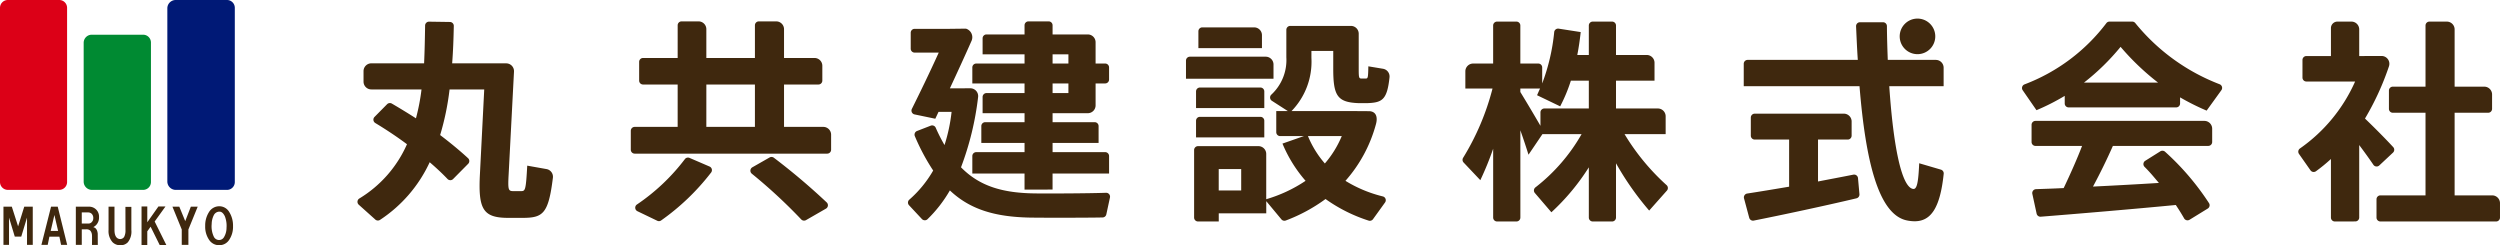 <svg xmlns="http://www.w3.org/2000/svg" width="376" height="36.883" viewBox="0 0 376 36.883"><g transform="translate(-134.18 -66.189)"><g transform="translate(134.18 66.189)"><path d="M180.212,271a1.727,1.727,0,0,0-1.506-.837,1.813,1.813,0,0,0-1.534.893,3.723,3.723,0,0,0-.558,2.064,3.48,3.48,0,0,0,.586,2.093,1.786,1.786,0,0,0,1.506.809,1.752,1.752,0,0,0,1.478-.754,3.49,3.49,0,0,0,.614-2.12A3.829,3.829,0,0,0,180.212,271Zm-.781,3.822a.842.842,0,0,1-.725.418.876.876,0,0,1-.809-.53,3.6,3.6,0,0,1-.307-1.869,3.02,3.02,0,0,1,.307-1.311.95.95,0,0,1,.865-.558q.474,0,.809.7a3.954,3.954,0,0,1,.251,1.73A2.741,2.741,0,0,1,179.431,274.826Zm-26-4.6-1.451,5.747h.948l.251-1.227h1.506l.251,1.227h.92l-1.423-5.747Zm-.056,3.654.558-2.4.558,2.4Zm-4.9-.688-.949-2.966h-1.255v5.747h.837v-4.1l.865,2.855h.976l.865-2.855v4.1h.865v-5.747H149.4Zm12.17-1.4a1.482,1.482,0,0,0-1.535-1.562h-1.952v5.747h.893v-2.343h.67a.839.839,0,0,1,.614.2,1.172,1.172,0,0,1,.251.7c.018.112,0,1.451,0,1.451h.876l-.011-1.7q-.083-.837-.669-.976a1.873,1.873,0,0,0,.418-.307A1.622,1.622,0,0,0,160.644,271.785Zm-1.088.753a.667.667,0,0,1-.474.223H158.05v-1.674H159a.76.76,0,0,1,.558.223.871.871,0,0,1,.223.642A.793.793,0,0,1,159.556,272.538Zm11.081-2.344h-1.06l-1.674,2.371v-2.371h-.865V276h.865v-2.064l.5-.7L169.772,276h1l-1.758-3.543Zm-6.015,3.515a2.092,2.092,0,0,1-.2,1.06.717.717,0,0,1-.753.307q-.7-.167-.7-1.367v-3.487h-.893v3.515a2.5,2.5,0,0,0,.614,1.841,1.622,1.622,0,0,0,1.2.446,1.482,1.482,0,0,0,1.088-.446,2.563,2.563,0,0,0,.53-1.841v-3.487h-.893Zm8.989-1.311-.893-2.176h-1.032l1.4,3.431v2.315h1v-2.315l1.4-3.431h-1.033Z" transform="translate(-145.752 -239.142)" fill="#3f280e"/><g transform="translate(0)"><path d="M1.178,0H8.912A1.178,1.178,0,0,1,10.09,1.178v26.2a1.178,1.178,0,0,1-1.178,1.178H1.178A1.178,1.178,0,0,1,0,27.381V1.178A1.178,1.178,0,0,1,1.178,0Z" transform="translate(0)" fill="#dc0017"/><path d="M186.884,202.429h-7.735a1.217,1.217,0,0,0-1.206,1.19v20.93a1.245,1.245,0,0,0,1.206,1.218h7.735a1.178,1.178,0,0,0,1.178-1.177V203.607A1.178,1.178,0,0,0,186.884,202.429Z" transform="translate(-165.359 -197.209)" fill="#008a32"/><path d="M219.945,188.726H212.21a1.257,1.257,0,0,0-1.234,1.2v26.144a1.272,1.272,0,0,0,1.234,1.216h7.735a1.178,1.178,0,0,0,1.178-1.178V189.9A1.177,1.177,0,0,0,219.945,188.726Z" transform="translate(-185.808 -188.726)" fill="#001976"/></g></g><path d="M304.256,30.514a.588.588,0,0,1-.588-.587V27.175a.587.587,0,0,1,.588-.587h6.783V14.163h-4.916a.587.587,0,0,1-.587-.587V10.824a.587.587,0,0,1,.587-.587h4.916V1.04a.587.587,0,0,1,.587-.587h2.615a1.175,1.175,0,0,1,1.175,1.175v8.609h4.458a1.175,1.175,0,0,1,1.175,1.175v2.164a.588.588,0,0,1-.588.587h-5.045V26.588h5.649a1.175,1.175,0,0,1,1.175,1.175v2.165a.588.588,0,0,1-.588.587Zm-6.856,0a.588.588,0,0,1-.587-.587V21.116a24.724,24.724,0,0,1-2.252,1.843.588.588,0,0,1-.825-.141l-1.729-2.467a.588.588,0,0,1,.155-.823,24.272,24.272,0,0,0,8.289-10.064h-7.33a.587.587,0,0,1-.588-.587V6.222a.588.588,0,0,1,.588-.588h3.693V1.43a.978.978,0,0,1,.978-.978h2.1a1.174,1.174,0,0,1,1.175,1.175V5.634l3.356-.011a1.174,1.174,0,0,1,1.119,1.55,40.876,40.876,0,0,1-3.606,7.859c1.545,1.488,3.141,3.1,4.246,4.3a.585.585,0,0,1-.034.825l-2.063,1.93a.586.586,0,0,1-.887-.1c-.6-.886-1.343-1.916-2.131-2.967v10.9a.588.588,0,0,1-.587.587Zm-111.611,0a.588.588,0,0,1-.588-.587V22.371a33.387,33.387,0,0,1-5.632,6.759l-2.486-2.9a.59.59,0,0,1,.1-.855,27.07,27.07,0,0,0,6.927-7.993h-5.89l-2.092,3.09c-.322-1.03-.741-2.317-1.223-3.669V29.927a.588.588,0,0,1-.587.587H171.4a.588.588,0,0,1-.587-.587V19.571a46.193,46.193,0,0,1-1.931,4.731l-2.514-2.656a.588.588,0,0,1-.066-.723,37.785,37.785,0,0,0,4.414-10.4H166.63V7.935A1.175,1.175,0,0,1,167.8,6.761h3.01V1.04A.587.587,0,0,1,171.4.453h2.913a.587.587,0,0,1,.587.587V6.761h2.7a.588.588,0,0,1,.587.587V9.754a29.991,29.991,0,0,0,1.806-7.72.587.587,0,0,1,.673-.521l3.314.516c-.129,1.159-.29,2.317-.515,3.444H185.2V1.04a.587.587,0,0,1,.588-.587H188.7a.587.587,0,0,1,.588.587V5.473h4.618a1.175,1.175,0,0,1,1.175,1.175V9.336h-5.793V13.52h6.292a1.175,1.175,0,0,1,1.175,1.175v2.687h-6.18a33.769,33.769,0,0,0,6.321,7.666.585.585,0,0,1,.044.825l-2.663,3a43.78,43.78,0,0,1-4.989-7.113v8.168a.588.588,0,0,1-.588.587ZM174.9,11.041c1.062,1.738,2.189,3.637,3.025,5.086V14.108a.587.587,0,0,1,.587-.588H185.2V9.336h-2.7a23.885,23.885,0,0,1-1.609,3.862l-3.477-1.674c.162-.354.29-.676.451-1H174.9ZM126.423,30.514a.588.588,0,0,1-.588-.587V19.772a.588.588,0,0,1,.588-.588h9.084a1.175,1.175,0,0,1,1.175,1.175v6.807A21.408,21.408,0,0,0,142.6,24.4a20.359,20.359,0,0,1-3.476-5.6l3.219-1.127h-3.564a.588.588,0,0,1-.588-.588V13.906h1.738l-2.4-1.544a.588.588,0,0,1-.081-.923,7.084,7.084,0,0,0,2.259-5.613V1.683A.587.587,0,0,1,140.3,1.1h9.117a1.174,1.174,0,0,1,1.175,1.175V7.565c0,1.256.032,1.449.386,1.449h.676c.322,0,.354-.129.386-1.835l2.209.368a1.179,1.179,0,0,1,.976,1.285c-.357,3.362-1.089,3.795-3.282,3.882h-1.416c-3.154-.129-3.766-1.126-3.766-5.15v-2.7h-3.283v1.03a10.64,10.64,0,0,1-2.993,8.015h8.626s3.09.008,3.208.025c1.15.158,1.045,1.316.863,1.953a21.131,21.131,0,0,1-4.586,8.515,19.637,19.637,0,0,0,5.628,2.345.585.585,0,0,1,.327.91l-1.809,2.51a.591.591,0,0,1-.663.216,23.4,23.4,0,0,1-6.477-3.247,24.834,24.834,0,0,1-5.978,3.232.592.592,0,0,1-.663-.176l-2.274-2.735v1.835h-7.145v1.223Zm3.114-4.667h3.38V22.629h-3.38ZM145.5,21.792a15.274,15.274,0,0,0,2.543-4.12h-5.086A14.8,14.8,0,0,0,145.5,21.792Zm88.7,8.691a5.9,5.9,0,0,1-1.175-.13c-4.312-.9-6.212-9.109-7.113-20.181H208.5V6.8a.587.587,0,0,1,.587-.588h16.568c-.115-1.639-.179-3.329-.26-5.048a.588.588,0,0,1,.586-.616h3.467a.588.588,0,0,1,.586.586c.011,1.755.069,3.456.127,5.079h7.226a1.175,1.175,0,0,1,1.175,1.175v2.784h-8.175c.611,9.109,1.867,15.224,3.6,15.449.548.064.773-.9.9-3.862l3.267.958a.588.588,0,0,1,.42.623c-.544,5.277-2,7.143-4.379,7.143ZM45.082,30.4l-2.969-1.428a.585.585,0,0,1-.078-1.011,30.417,30.417,0,0,0,7.207-6.819.585.585,0,0,1,.7-.192l3.017,1.3a.59.59,0,0,1,.235.9,34.784,34.784,0,0,1-7.518,7.209.582.582,0,0,1-.338.107A.594.594,0,0,1,45.082,30.4Zm164.243-.436-.782-2.921a.585.585,0,0,1,.476-.732c1.71-.259,3.945-.632,6.306-1.03V18.195h-5.174a.588.588,0,0,1-.587-.588v-2.72a.587.587,0,0,1,.587-.588h13.4a1.175,1.175,0,0,1,1.175,1.175v2.132a.587.587,0,0,1-.587.588H219.67V24.5c1.894-.368,3.738-.71,5.314-1.028a.586.586,0,0,1,.7.523l.217,2.412a.585.585,0,0,1-.447.624c-4.621,1.1-11.26,2.52-15.448,3.349a.586.586,0,0,1-.681-.424ZM66.741,30.2a78.447,78.447,0,0,0-7.427-6.871.588.588,0,0,1,.081-.964l2.59-1.477a.592.592,0,0,1,.652.046,97.457,97.457,0,0,1,7.943,6.717.587.587,0,0,1-.116.933l-3,1.726a.583.583,0,0,1-.721-.11Zm-64.067.011L.2,27.994a.585.585,0,0,1,.08-.934A18.01,18.01,0,0,0,7.45,18.895q-2.19-1.633-4.763-3.188a.587.587,0,0,1-.118-.916l1.89-1.912a.593.593,0,0,1,.718-.094C6.469,13.539,7.662,14.27,8.8,15a31.386,31.386,0,0,0,.837-4.345H2.091A1.175,1.175,0,0,1,.916,9.48V7.9A1.175,1.175,0,0,1,2.091,6.729h7.934c.087-1.9.122-3.793.152-5.689a.587.587,0,0,1,.6-.578l3.136.047a.587.587,0,0,1,.579.6c-.035,1.843-.1,3.733-.247,5.624h8.128a1.175,1.175,0,0,1,1.173,1.236l-.8,15.372c-.129,2.317-.064,2.575.58,2.607H24.7c.547-.032.644-.257.837-3.83l2.9.515a1.178,1.178,0,0,1,.96,1.307c-.674,5.436-1.488,6.032-4.6,6.032H22.706c-3.83,0-4.57-1.287-4.281-6.63l.644-12.681H13.855a39.849,39.849,0,0,1-1.416,6.855c1.552,1.179,2.951,2.332,4.2,3.482a.587.587,0,0,1,.014.843l-2.266,2.29a.586.586,0,0,1-.844-.013c-.8-.841-1.691-1.666-2.676-2.515a20.815,20.815,0,0,1-7.474,8.673.58.58,0,0,1-.318.095A.6.6,0,0,1,2.673,30.214Zm272.056-.171c-.376-.66-.792-1.323-1.248-2.007-6.113.593-14.887,1.336-20.315,1.763a.586.586,0,0,1-.618-.461l-.644-2.969a.586.586,0,0,1,.549-.712c1.206-.047,2.607-.083,4.164-.164,1.029-2.156,2.027-4.409,2.767-6.34h-7.008a.587.587,0,0,1-.588-.587V15.974a.587.587,0,0,1,.588-.587h25.4a1.174,1.174,0,0,1,1.175,1.175v2a.587.587,0,0,1-.587.587H264.019c-.837,1.9-1.867,4.023-2.993,6.116,3.315-.161,6.855-.355,9.913-.547-.818-.955-1.2-1.457-2.156-2.42a.587.587,0,0,1,.1-.91l2.273-1.426a.593.593,0,0,1,.718.07,39.045,39.045,0,0,1,6.6,7.72.589.589,0,0,1-.187.819l-2.736,1.683a.579.579,0,0,1-.305.087A.592.592,0,0,1,274.729,30.043ZM84.9,30.15,82.96,28.073A.583.583,0,0,1,83,27.234a17.167,17.167,0,0,0,3.591-4.381,31.724,31.724,0,0,1-2.757-5.169.589.589,0,0,1,.329-.78l2.062-.8a.589.589,0,0,1,.751.317,25.044,25.044,0,0,0,1.321,2.6,25.291,25.291,0,0,0,1.062-4.989H87.394l-.483,1.03-3.117-.649a.586.586,0,0,1-.407-.835c1.123-2.257,2.7-5.492,4.039-8.462H83.8a.588.588,0,0,1-.587-.587v-2.4a.588.588,0,0,1,.587-.587h5.174l2.538-.031a1.348,1.348,0,0,1,.86,1.81c-.995,2.257-2.176,4.823-3.269,7.169l3.075-.008a1.178,1.178,0,0,1,1.169,1.331,44.2,44.2,0,0,1-2.57,10.553c2.832,2.9,6.373,3.862,11.072,3.927,1.682.029,8.017.006,10.737-.094a.586.586,0,0,1,.593.711l-.547,2.536a.586.586,0,0,1-.561.464c-2.477.052-8.975.05-10.9.02-5.214-.1-9.012-1.191-12.07-4.088a19.708,19.708,0,0,1-3.368,4.335.569.569,0,0,1-.4.157A.6.6,0,0,1,84.9,30.15Zm15.431-4.432V23.3H92.479V20.674a.588.588,0,0,1,.588-.588h7.266V18.7h-6.5V16.167a.587.587,0,0,1,.587-.587h5.914V14.228H94.024V11.79a.588.588,0,0,1,.587-.588h5.721V9.754H92.479V7.348a.588.588,0,0,1,.588-.587h7.266V5.377H94.024V2.971a.588.588,0,0,1,.587-.588h5.721V1.008A.588.588,0,0,1,100.92.42h3.041a.588.588,0,0,1,.588.588V2.383h5.294a1.175,1.175,0,0,1,1.175,1.175v3.2h1.44a.588.588,0,0,1,.587.587V9.167a.588.588,0,0,1-.587.587h-1.44v3.3a1.175,1.175,0,0,1-1.175,1.175h-5.294V15.58h6.333a.587.587,0,0,1,.587.587V18.7h-6.92v1.384h7.91a.588.588,0,0,1,.587.588V23.3h-8.5v2.414ZM104.549,11.2h2.382V9.754h-2.382Zm0-4.441h2.382V5.377h-2.382ZM41.7,20.311a.588.588,0,0,1-.587-.587V16.875a.587.587,0,0,1,.587-.587h6.461V9.915H42.956a.588.588,0,0,1-.587-.588V6.512a.588.588,0,0,1,.587-.588h5.206V1.008A.588.588,0,0,1,48.749.42H51.3a1.175,1.175,0,0,1,1.175,1.175V5.924h7.306V1.008A.588.588,0,0,1,60.369.42h2.615a1.175,1.175,0,0,1,1.175,1.175V5.924h4.586A1.175,1.175,0,0,1,69.92,7.1V9.327a.588.588,0,0,1-.588.588H64.159v6.373h5.906a1.175,1.175,0,0,1,1.175,1.175v2.261a.588.588,0,0,1-.587.587Zm10.775-4.023h7.306V9.915H52.476Zm73.65,1.576v-2.5a.588.588,0,0,1,.587-.588h9.092a.588.588,0,0,1,.587.588v2.5Zm148-6.019v.925a.587.587,0,0,1-.587.587H257.364a.587.587,0,0,1-.588-.587V11.621a32.89,32.89,0,0,1-4.248,2.156l-2.074-3a.588.588,0,0,1,.289-.887,27.807,27.807,0,0,0,12.3-9.209A.584.584,0,0,1,263.5.453h3.433a.585.585,0,0,1,.45.214,30.338,30.338,0,0,0,12.685,9.206.588.588,0,0,1,.271.893l-2.221,3.076A35.543,35.543,0,0,1,274.125,11.846ZM259.674,9.625H270.81a37.791,37.791,0,0,1-5.633-5.375A34.4,34.4,0,0,1,259.674,9.625Zm-133.548,3.83v-2.5a.587.587,0,0,1,.587-.588h9.092a.587.587,0,0,1,.587.588v2.5Zm-1.513-4.409V6.319a.588.588,0,0,1,.588-.588h11.4a1.175,1.175,0,0,1,1.175,1.175v2.14ZM231.956,2.675a2.675,2.675,0,1,1,2.675,2.675A2.675,2.675,0,0,1,231.956,2.675ZM126.48,4.443V1.909a.588.588,0,0,1,.587-.588h7.8A1.175,1.175,0,0,1,136.039,2.5V4.443Z" transform="translate(187.939 68.985)" fill="#3f280e"/></g></svg>
